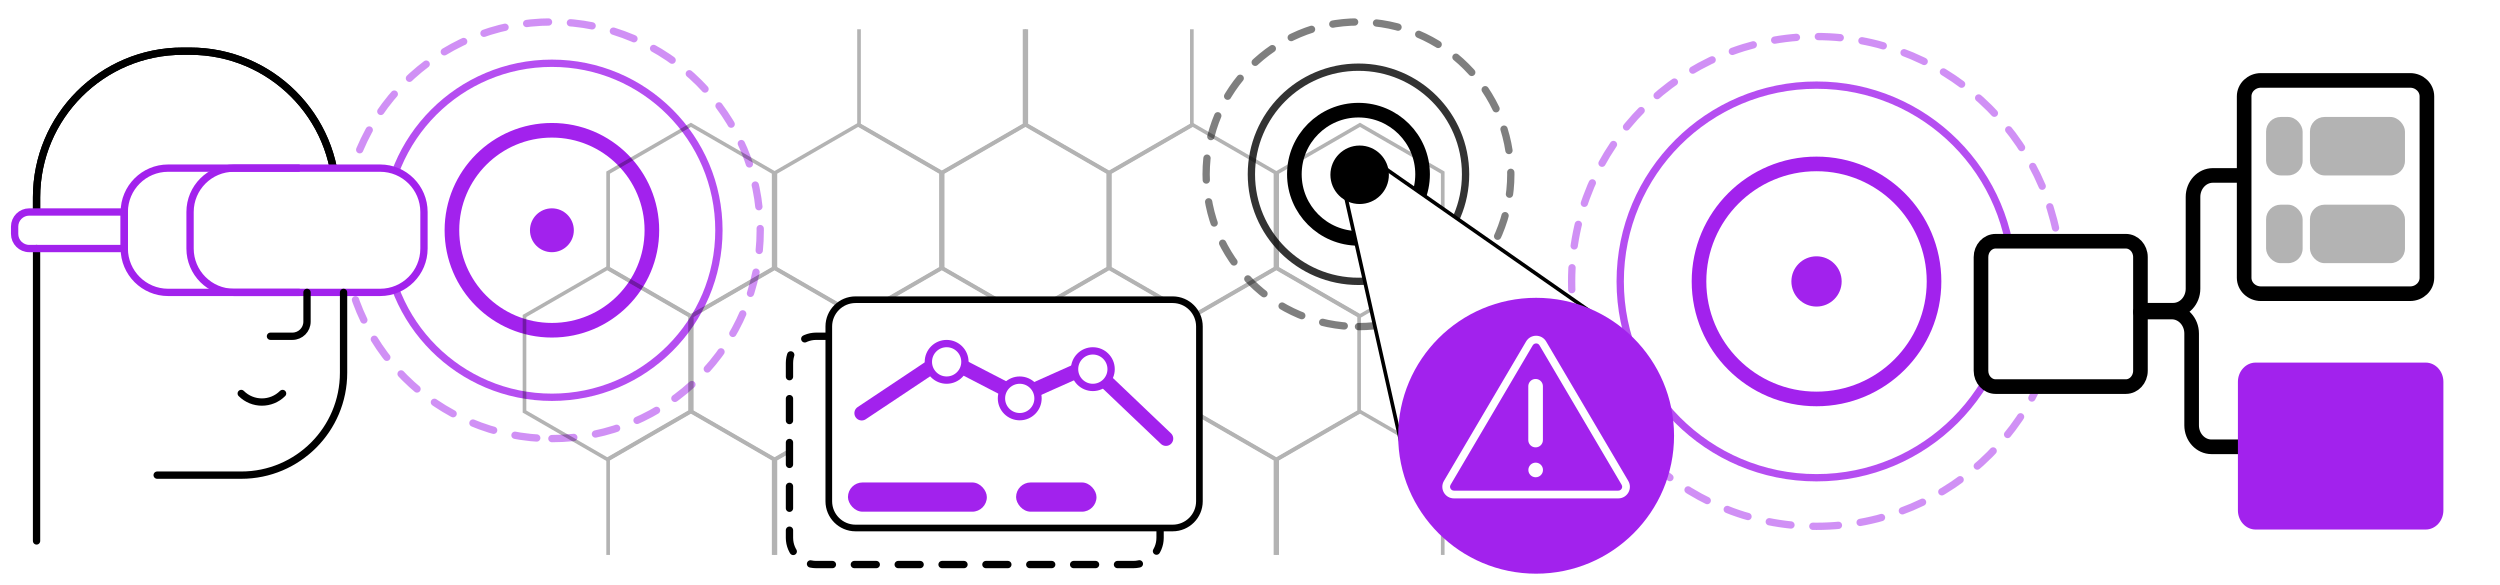 <svg width="342" height="80" viewBox="0 0 342 80" fill="none" xmlns="http://www.w3.org/2000/svg">
<rect width="342" height="80" fill="white"/>
<path d="M75.5 34C76.881 34 78 32.881 78 31.5C78 30.119 76.881 29 75.5 29C74.119 29 73 30.119 73 31.5C73 32.881 74.119 34 75.5 34Z" fill="#A222ED" stroke="#A222ED" stroke-miterlimit="10"/>
<path d="M75.5 45.177C83.054 45.177 89.177 39.053 89.177 31.5C89.177 23.946 83.054 17.823 75.5 17.823C67.947 17.823 61.823 23.946 61.823 31.5C61.823 39.053 67.947 45.177 75.5 45.177Z" stroke="#A222ED" stroke-width="2" stroke-miterlimit="10"/>
<path opacity="0.8" d="M75.5 54.347C88.118 54.347 98.347 44.118 98.347 31.5C98.347 18.882 88.118 8.653 75.5 8.653C62.882 8.653 52.653 18.882 52.653 31.5C52.653 44.118 62.882 54.347 75.5 54.347Z" stroke="#A222ED" stroke-miterlimit="10"/>
<path opacity="0.5" d="M75.5 60C91.24 60 104 47.24 104 31.5C104 15.76 91.24 3 75.5 3C59.76 3 47 15.76 47 31.5C47 47.24 59.76 60 75.5 60Z" stroke="#A222ED" stroke-linecap="round" stroke-linejoin="round" stroke-dasharray="3 3"/>
<path d="M248.5 41.439C250.123 41.439 251.439 40.123 251.439 38.5C251.439 36.877 250.123 35.562 248.5 35.562C246.877 35.562 245.562 36.877 245.562 38.5C245.562 40.123 246.877 41.439 248.5 41.439Z" fill="#A222ED" stroke="#A222ED" stroke-miterlimit="10"/>
<path d="M248.5 54.576C257.379 54.576 264.576 47.379 264.576 38.5C264.576 29.621 257.379 22.424 248.5 22.424C239.621 22.424 232.424 29.621 232.424 38.5C232.424 47.379 239.621 54.576 248.5 54.576Z" stroke="#A222ED" stroke-width="2" stroke-miterlimit="10"/>
<path opacity="0.8" d="M248.499 65.355C263.331 65.355 275.354 53.331 275.354 38.5C275.354 23.668 263.331 11.645 248.499 11.645C233.668 11.645 221.645 23.668 221.645 38.5C221.645 53.331 233.668 65.355 248.499 65.355Z" stroke="#A222ED" stroke-miterlimit="10"/>
<path opacity="0.5" d="M248.5 72C267.002 72 282 57.002 282 38.5C282 19.998 267.002 5 248.5 5C229.998 5 215 19.998 215 38.5C215 57.002 229.998 72 248.5 72Z" stroke="#A222ED" stroke-linecap="round" stroke-linejoin="round" stroke-dasharray="3 3"/>
<path d="M46 29L46 27C46 15.954 37.046 7 26 7L25 7C13.954 7 5 15.954 5 27L5 29" stroke="black"/>
<path d="M46 29L46 27C46 15.954 37.046 7 26 7L25 7C13.954 7 5 15.954 5 27L5 29" stroke="black"/>
<path d="M26 29C26 25.686 28.686 23 32 23H52C55.314 23 58 25.686 58 29V34C58 37.314 55.314 40 52 40H32C28.686 40 26 37.314 26 34V29Z" fill="white" stroke="#A222ED"/>
<path d="M41 23H23C19.686 23 17 25.686 17 29V34C17 37.314 19.686 40 23 40H41" stroke="#A222ED"/>
<path d="M21.5 65L33 65C40.732 65 47 58.732 47 51L47 40" stroke="black" stroke-linecap="round"/>
<path d="M37 46L40 46C41.105 46 42 45.105 42 44L42 40" stroke="black" stroke-linecap="round"/>
<path d="M38.657 53.828C37.094 55.391 34.562 55.391 33 53.828" stroke="black" stroke-linecap="round"/>
<path d="M5 34V74" stroke="black" stroke-linecap="round"/>
<path d="M2 31C2 29.895 2.895 29 4 29H17V34H4C2.895 34 2 33.105 2 32V31Z" stroke="#A222ED"/>
<g opacity="0.3">
<path d="M174.719 75.914L174.719 62.839L186.043 56.301L197.366 62.839L197.366 75.914" stroke="black" stroke-width="0.5"/>
<path d="M106.075 75.914L106.075 62.839L117.398 56.301L128.722 62.839L128.722 75.914" stroke="black" stroke-width="0.5"/>
<path d="M174.602 62.839L163.279 56.301L163.279 43.226L174.602 36.688L185.926 43.226L185.926 56.301L174.602 62.839Z" stroke="black" stroke-width="0.5"/>
<path d="M105.957 62.839L94.633 56.301L94.633 43.226L105.957 36.688L117.28 43.226L117.28 56.301L105.957 62.839Z" stroke="black" stroke-width="0.5"/>
<path d="M151.837 75.914L151.837 62.839L163.161 56.301L174.484 62.839L174.484 75.914" stroke="black" stroke-width="0.5"/>
<path d="M83.193 75.914L83.193 62.839L94.516 56.301L105.84 62.839L105.84 75.914" stroke="black" stroke-width="0.5"/>
<path d="M151.721 62.839L140.397 56.301L140.397 43.226L151.721 36.688L163.044 43.226L163.044 56.301L151.721 62.839Z" stroke="black" stroke-width="0.5"/>
<path d="M83.075 62.839L71.752 56.301L71.752 43.226L83.075 36.688L94.399 43.226L94.399 56.301L83.075 62.839Z" stroke="black" stroke-width="0.5"/>
<path d="M128.956 75.914L128.956 62.839L140.279 56.301L151.603 62.839L151.603 75.914" stroke="black" stroke-width="0.5"/>
<path d="M128.839 62.839L117.515 56.301L117.515 43.226L128.839 36.688L140.162 43.226L140.162 56.301L128.839 62.839Z" stroke="black" stroke-width="0.5"/>
<path d="M186.043 43.226L174.719 36.688L174.719 23.613L186.043 17.075L197.366 23.613L197.366 36.688L186.043 43.226Z" stroke="black" stroke-width="0.5"/>
<path d="M117.397 43.226L106.074 36.688L106.074 23.613L117.397 17.075L128.721 23.613L128.721 36.688L117.397 43.226Z" stroke="black" stroke-width="0.5"/>
<path d="M163.161 43.226L151.838 36.688L151.838 23.613L163.161 17.075L174.485 23.613L174.485 36.688L163.161 43.226Z" stroke="black" stroke-width="0.5"/>
<path d="M94.516 43.226L83.192 36.688L83.192 23.613L94.516 17.075L105.839 23.613L105.839 36.688L94.516 43.226Z" stroke="black" stroke-width="0.5"/>
<path d="M140.397 4L140.397 17.075L151.72 23.613L163.044 17.075L163.044 4" stroke="black" stroke-width="0.5"/>
<path d="M140.279 43.226L128.956 36.688L128.956 23.613L140.279 17.075L151.603 23.613L151.603 36.688L140.279 43.226Z" stroke="black" stroke-width="0.5"/>
<path d="M117.515 4L117.515 17.075L128.839 23.613L140.162 17.075L140.162 4" stroke="black" stroke-width="0.5"/>
</g>
<path d="M185.84 32.61C190.684 32.61 194.61 28.684 194.61 23.84C194.61 18.997 190.684 15.07 185.84 15.07C180.997 15.07 177.07 18.997 177.07 23.84C177.07 28.684 180.997 32.61 185.84 32.61Z" stroke="black" stroke-width="2" stroke-miterlimit="10"/>
<path opacity="0.8" d="M185.84 38.49C193.931 38.49 200.49 31.931 200.49 23.84C200.49 15.749 193.931 9.19 185.84 9.19C177.749 9.19 171.19 15.749 171.19 23.84C171.19 31.931 177.749 38.49 185.84 38.49Z" stroke="black" stroke-miterlimit="10"/>
<path opacity="0.5" d="M185.84 44.68C197.35 44.68 206.68 35.35 206.68 23.84C206.68 12.33 197.35 3 185.84 3C174.33 3 165 12.33 165 23.84C165 35.35 174.33 44.68 185.84 44.68Z" stroke="black" stroke-linecap="round" stroke-linejoin="round" stroke-dasharray="3 3"/>
<path d="M183.5 24.25L192.52 64.38L220.46 44.65L187.16 21.41" fill="white"/>
<path d="M183.5 24.25L192.52 64.38L220.46 44.65L187.16 21.41" stroke="black" stroke-width="0.5"/>
<path d="M186 27.41C187.933 27.41 189.5 25.843 189.5 23.91C189.5 21.977 187.933 20.41 186 20.41C184.067 20.41 182.5 21.977 182.5 23.91C182.5 25.843 184.067 27.41 186 27.41Z" fill="black" stroke="black" stroke-miterlimit="10"/>
<path d="M210.14 78.48C220.561 78.48 229.01 70.032 229.01 59.61C229.01 49.189 220.561 40.74 210.14 40.74C199.718 40.74 191.27 49.189 191.27 59.61C191.27 70.032 199.718 78.48 210.14 78.48Z" fill="#A222ED"/>
<path d="M210.14 46.98C210.05 46.98 209.82 47.01 209.68 47.24L198.44 66.32C198.3 66.56 198.39 66.77 198.44 66.85C198.49 66.93 198.62 67.12 198.9 67.12H221.38C221.66 67.12 221.79 66.93 221.84 66.85C221.89 66.77 221.98 66.56 221.84 66.32L210.6 47.24C210.46 47 210.24 46.98 210.14 46.98ZM210.14 45.93C210.67 45.93 211.2 46.19 211.51 46.71L222.75 65.79C223.37 66.85 222.61 68.18 221.38 68.18H198.9C197.67 68.18 196.91 66.85 197.53 65.79L208.77 46.71C209.08 46.19 209.61 45.93 210.14 45.93Z" fill="white"/>
<path d="M210.07 52.84V60.2" stroke="white" stroke-width="2" stroke-linecap="round"/>
<circle cx="210.08" cy="64.29" r="1" fill="white"/>
<path d="M155.04 46H111.66C109.639 46 108 47.639 108 49.66V73.57C108 75.591 109.639 77.23 111.66 77.23H155.04C157.061 77.23 158.7 75.591 158.7 73.57V49.66C158.7 47.639 157.061 46 155.04 46Z" fill="white" stroke="black" stroke-linecap="round" stroke-linejoin="round" stroke-dasharray="3 3"/>
<path d="M160.42 41H117.04C115.019 41 113.38 42.639 113.38 44.66V68.57C113.38 70.591 115.019 72.23 117.04 72.23H160.42C162.441 72.23 164.08 70.591 164.08 68.57V44.66C164.08 42.639 162.441 41 160.42 41Z" fill="white" stroke="black" stroke-width="0.91" stroke-linecap="round" stroke-linejoin="round"/>
<path d="M159.5 60L149 50L139.5 54.24L129.25 48.94L117.88 56.52" stroke="#A222ED" stroke-width="2" stroke-linecap="round" stroke-linejoin="round"/>
<path d="M129.5 52C130.881 52 132 50.881 132 49.5C132 48.119 130.881 47 129.5 47C128.119 47 127 48.119 127 49.5C127 50.881 128.119 52 129.5 52Z" fill="white" stroke="#A222ED" stroke-miterlimit="10"/>
<path d="M149.5 53C150.881 53 152 51.881 152 50.5C152 49.119 150.881 48 149.5 48C148.119 48 147 49.119 147 50.5C147 51.881 148.119 53 149.5 53Z" fill="white" stroke="#A222ED" stroke-miterlimit="10"/>
<path d="M139.5 57C140.881 57 142 55.881 142 54.5C142 53.119 140.881 52 139.5 52C138.119 52 137 53.119 137 54.5C137 55.881 138.119 57 139.5 57Z" fill="white" stroke="#A222ED" stroke-miterlimit="10"/>
<rect x="116" y="66" width="19" height="4" rx="2" fill="#A222ED"/>
<rect x="139" y="66" width="11" height="4" rx="2" fill="#A222ED"/>
<path d="M292.813 35.167L292.813 50.72C292.813 51.914 291.914 52.887 290.813 52.887L273 52.887C271.898 52.887 271 51.914 271 50.72L271 35.167C271 33.973 271.898 33 273 33L290.813 33C291.914 33 292.813 33.973 292.813 35.167Z" fill="white" stroke="black" stroke-width="2" stroke-miterlimit="10" stroke-linecap="round"/>
<path d="M332 13.179L332 38C332 39.201 330.971 40.179 329.708 40.179L309.292 40.179C308.029 40.179 307 39.201 307 38L307 13.179C307 11.978 308.029 11 309.292 11L329.708 11C330.971 11 332 11.978 332 13.179Z" stroke="black" stroke-width="2" stroke-miterlimit="10" stroke-linecap="round"/>
<path d="M306.307 61.123L302.532 61.123C301.035 61.123 299.816 59.807 299.816 58.182L299.816 45.624C299.816 43.999 298.597 42.684 297.101 42.684L292.813 42.684" stroke="black" stroke-width="2" stroke-miterlimit="10" stroke-linecap="round"/>
<path d="M306.494 24L302.72 24C301.223 24 300.004 25.316 300.004 26.94L300.004 39.498C300.004 41.123 298.785 42.439 297.288 42.439L293 42.439" stroke="black" stroke-width="2" stroke-miterlimit="10" stroke-linecap="round"/>
<path d="M334.256 52.234L334.256 69.811C334.256 71.259 333.165 72.441 331.829 72.441L308.573 72.441C307.236 72.441 306.146 71.27 306.146 69.811L306.146 52.234C306.146 50.786 307.236 49.603 308.573 49.603L331.829 49.603C333.165 49.603 334.256 50.775 334.256 52.234Z" fill="#A222ED"/>
<rect x="316" y="16" width="13" height="8" rx="2" fill="black" fill-opacity="0.3"/>
<rect x="310" y="16" width="5" height="8" rx="2" fill="black" fill-opacity="0.3"/>
<rect x="316" y="28" width="13" height="8" rx="2" fill="black" fill-opacity="0.3"/>
<rect x="310" y="28" width="5" height="8" rx="2" fill="black" fill-opacity="0.3"/>
</svg>
